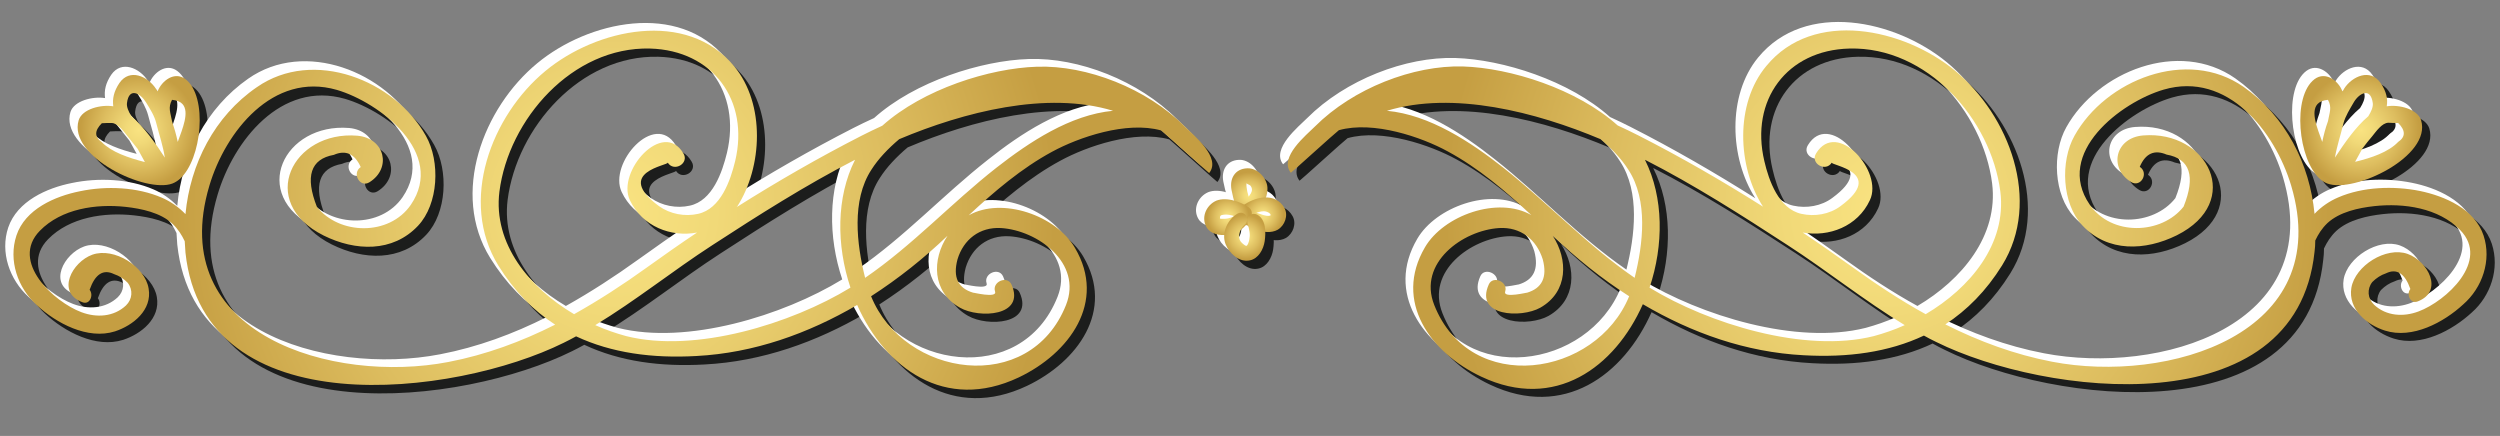 <?xml version="1.0" encoding="UTF-8"?><svg xmlns="http://www.w3.org/2000/svg" xmlns:xlink="http://www.w3.org/1999/xlink" height="175.1" preserveAspectRatio="xMidYMid meet" version="1.0" viewBox="-2.1 -8.9 1004.2 175.1" width="1004.2" zoomAndPan="magnify"><rect x="-2.1" y="-8.9" width="1004.2" height="175.1" fill="#808080" stroke="none"/><g><g><g><radialGradient cx="501.394" cy="80.914" gradientUnits="userSpaceOnUse" id="a" r="3.887" xlink:actuate="onLoad" xlink:show="other" xlink:type="simple" xmlns:xlink="http://www.w3.org/1999/xlink"><stop offset="0" stop-color="#1c1d1c"/><stop offset="1" stop-color="#1c1d1c"/></radialGradient><path d="M501.4,84.9c-5.1,0-5.1-7.9,0-7.9C506.5,77,506.5,84.9,501.4,84.9L501.4,84.9z" fill="url(#a)"/></g><g><radialGradient cx="502.953" cy="72.971" gradientUnits="userSpaceOnUse" id="b" r="9.377" xlink:actuate="onLoad" xlink:show="other" xlink:type="simple" xmlns:xlink="http://www.w3.org/1999/xlink"><stop offset="0" stop-color="#1c1d1c"/><stop offset="1" stop-color="#1c1d1c"/></radialGradient><path d="M499.9,82.4c-0.7-1.9-1.7-3.7-2.4-5.5c-0.7-2-1.2-4-1.6-6.1c-0.9-4.6,1.3-8.6,6.3-8.8 c4-0.2,7.8,3.8,8.1,7.6c0.3,4.8-3.1,10.2-8,10.8c-0.9,0.1-2-0.9-1.9-1.9c0.3-2.8,1.9-4.1,3.3-6.5c0.6-1.1,0.5-2.2-0.3-3.1 c-0.2-0.2-1.5-0.7-1.5-0.9c-0.2,1.8,0.6,4.9,1.3,6.5c0.9,2.2,1.6,4.9,1.5,7.3C504.4,84.5,500.9,84.9,499.9,82.4L499.9,82.4z" fill="url(#b)"/></g><g><radialGradient cx="508.52" cy="80.689" gradientUnits="userSpaceOnUse" id="c" r="8.235" xlink:actuate="onLoad" xlink:show="other" xlink:type="simple" xmlns:xlink="http://www.w3.org/1999/xlink"><stop offset="0" stop-color="#1c1d1c"/><stop offset="1" stop-color="#1c1d1c"/></radialGradient><path d="M500.2,77.2c4.9-3.8,13.3-5.7,16.9,0.7c1.7,3,0.2,7.1-2.7,8.8c-2.5,1.4-5.9,1-8.4,0 c-1.6-0.6-3.2-0.9-4.4-2.4c-0.6-0.8-1.6-2.4-0.9-3.5c1.7-2.5,6.1-0.6,7.7-0.1c1,0.3,2.1,0.6,3.1,0.3c-0.2,0,0.1-0.2,0.1-0.2 c-0.1-0.8-1.2-1.2-1.8-1.4c-2.4-0.7-5.6,1.4-7.9,2.1C499.3,82.3,498.2,78.7,500.2,77.2L500.2,77.2z" fill="url(#c)"/></g><g><radialGradient cx="494.5" cy="81.608" gradientUnits="userSpaceOnUse" id="d" r="8.438" xlink:actuate="onLoad" xlink:show="other" xlink:type="simple" xmlns:xlink="http://www.w3.org/1999/xlink"><stop offset="0" stop-color="#1c1d1c"/><stop offset="1" stop-color="#1c1d1c"/></radialGradient><path d="M500,82.5c-2.3-1.2-5.5-2.4-8.1-1.7c-1.2,0.3-0.2,2.2-1,1.3c0.1,0.1,0.9,0.2,1.1,0.2 c1.6,0.1,3.2-0.2,4.6-0.9c1.7-0.9,3.1-2.1,4.9-0.5c0.7,0.6,1.1,1.9,0.7,2.8c-2.1,5.2-13.3,7.4-16.4,1.9 c-2.1-3.7-0.3-8.2,3.2-10.2c3.9-2.3,10.5-0.1,13.8,2.3C505.6,79.8,503.2,84.1,500,82.5L500,82.5z" fill="url(#d)"/></g><g><radialGradient cx="501.296" cy="89.567" gradientUnits="userSpaceOnUse" id="e" r="8.975" xlink:actuate="onLoad" xlink:show="other" xlink:type="simple" xmlns:xlink="http://www.w3.org/1999/xlink"><stop offset="0" stop-color="#1c1d1c"/><stop offset="1" stop-color="#1c1d1c"/></radialGradient><path d="M501.1,84.8c-1.5,1.2-2.6,4.1-1.8,6c0.4,0.9,1.3,1.6,2,2.1c0.1,0.1,0.9,0.4,0.6,0.3 c0.7,0.1-0.3,0.2,0.2-0.1c-0.4,0.2,0.3-0.4,0.1-0.1c0.2-0.3,0.5-0.7,0.5-0.9c0.4-0.9,0.5-1.9,0.6-2.9c0.1-2.2-0.8-4.2-1-6.4 c-0.2-2.1,2.3-3,3.9-2.2c3.7,1.8,3.6,7.3,3.1,10.7c-0.5,3.3-2.5,7-6,7.7c-4.2,0.9-8.2-2.8-9.7-6.5c-1.8-4.5,0.8-10,4.8-12.3 C501.4,78.6,503.6,82.8,501.1,84.8L501.1,84.8z" fill="url(#e)"/></g><g><radialGradient cx="247.395" cy="78.714" gradientUnits="userSpaceOnUse" id="f" r="177.719" xlink:actuate="onLoad" xlink:show="other" xlink:type="simple" xmlns:xlink="http://www.w3.org/1999/xlink"><stop offset="0" stop-color="#1c1d1c"/><stop offset="1" stop-color="#1c1d1c"/></radialGradient><path d="M16,117.1c7.8,7.2,20.4,14,31.4,10.5c7.3-2.4,15-8.6,13.5-17.2c-1.5-8.8-13.9-16.7-22.6-13.6 c-8.1,2.9-14.7,15.1-4,19.1c3,1.2,4.6-2.9,2.9-5c2.2-6.3,5.5-8.4,9.8-6.3c2.1,0.7,4,1.9,5.5,3.5c2.2,2.8,1.9,6.6-0.7,9.1 c-4.9,4.6-11.8,5-17.9,2.7c-11-4.1-28.8-20.3-16.7-32.7c8.7-8.9,22.6-10.9,34.5-9.6c6.3,0.7,14,2.3,18.8,6.8 c2.3,2.2,3.7,4.5,4.9,7c0.1,1.5,0.2,3.1,0.3,4.6c7.5,70.2,108.3,57.8,151.9,36.2c1.7-0.8,3.3-1.7,5-2.6 c14.3,6.7,30.7,8.9,48.3,7.9c23.1-1.2,44.9-9,64.6-20.5c11.2,25.3,35.3,43.1,64.9,29.1c20.4-9.7,35.4-30.3,22.6-52 c-7.5-12.8-29.3-20.6-42.7-12.9c10.3-9.6,21.2-18.9,33.6-25.6c10.5-5.7,29.8-12.4,43.7-8.5c1.3,1,19.2,17.2,19.3,17.1 c5-6.2-6.3-15.2-9.7-18.6c-15.3-15.4-39.5-24.8-59.5-24.1c-19,0.6-45.7,9-62.1,23.7c-2.9,1.3-5.7,2.7-8.3,4 c-17.2,8.8-33.9,18.4-50.2,28.7c0.1-0.1,0.1-0.2,0.2-0.2c10.2-15.9,11.4-41.2-1.2-56.4c-19.1-23.1-55.4-15-75.8,1.9 c-21.7,17.9-34.9,52.3-18.9,78.2c6.4,10.3,14.1,18.1,22.8,23.7c-13.5,6.8-27.8,12.1-42.9,15c-46.1,8.9-113.9-10.8-96-70.8 c6.4-21.6,25.5-45.9,51.2-38.5c17.1,5,43.9,25.4,29.7,46.2c-8.7,12.6-28.7,12.1-37.7,0.8c-4.8-12.2-2.6-19.2,6.8-20.9 c4.8-2.1,8.4-0.4,10.8,4.9c-3.7,2.5-0.3,8.5,3.5,6.1c9-5.6,6.3-17.7-4.9-18.7c-26-2.1-40.5,26.6-13.5,40.1 c12.7,6.3,27.7,6.9,37.9-3.9c8.3-8.8,9-25.8,3.2-36.1c-12.5-22.4-45.2-35.4-67.9-19.6c-16.9,11.8-26.6,31-28.5,51.1 c-2.8-2.9-6.2-5.2-9.5-6.6c-9.9-4.3-22.3-4.8-32.8-2.6c-10.1,2-22,7.3-25.6,17.9C4.5,99,8.3,110,16,117.1z M254.2,74.8 c5,10.6,16.6,15,27,13c-6.9,4.6-13.7,9.4-20.4,14.2c-9.3,6.7-19,13-29,18.6c-17.8-10.5-32.6-28.2-30-49.2 c3.7-29.1,29.3-58.3,60.5-57.5c25.3,0.7,40,20.9,34.2,45.2c-1.9,7.8-5.8,19.2-14.9,21.2c-5.3,1.2-11.2,0.1-15.7-3.1 c-18.5-13.7,4.2-16.4,3.5-17.5c2.5,4,8.8,0.3,6.3-3.7C267.5,42.2,248.9,63.3,254.2,74.8z M401.5,61.8 c-18.2,14.3-33.6,31.1-52.7,44.2c-3.4-13.6-5.5-31.1,2.5-43.4c2.8-4.4,6.7-8.5,11.2-12.3c25.8-10.9,59.2-19.5,85.8-11.4 C431.1,40.6,414.6,51.5,401.5,61.8z M351.1,113.4c11-7.1,21.3-15.3,30.7-24.3c-6.3,9.5-6.3,22.5,5,28.9 c7.7,4.4,26.4,3.5,20.7-9.3c-1.7-3.8-7.9-1.1-6.6,2.8c1,2.9-9.4,0.2-8.7,0.5c-6.2-1.8-8.3-6.2-6.4-13.4c2.4-8,8.9-13.1,17.5-12.6 c14.6,0.9,32.8,14,26.1,30.9C414.8,153.6,364.3,145.9,351.1,113.4z M240.3,125c16.2-9.8,31.1-21.8,47-32.1 c18.6-12.1,37.5-24.1,57.3-34.3c0,0,0,0,0,0.1c-7.5,14.9-7.5,34.1-1.8,51.2c0,0-0.1,0.1-0.1,0.1c-23.6,14.4-62.2,26.4-90,19.4 C248.7,128.4,244.5,126.9,240.3,125z" fill="url(#f)"/><radialGradient cx="56.982" cy="46.619" gradientUnits="userSpaceOnUse" id="g" r="23.336" xlink:actuate="onLoad" xlink:show="other" xlink:type="simple" xmlns:xlink="http://www.w3.org/1999/xlink"><stop offset="0" stop-color="#1c1d1c"/><stop offset="1" stop-color="#1c1d1c"/></radialGradient><path d="M75.7,26.2c-4.4-3.3-9.5,0.6-11.2,4.9c-0.2-0.4-0.4-0.8-0.7-1.1c-3.3-5-10.5-8.2-14.6-2.3 c-2.3,3.4-2.9,6.4-2.5,9.4c-5-0.8-12.5,1.1-13.9,5.6c-4.4,14.5,27,29.5,37.7,25.4c1-0.4,2-1,2.9-1.8 C82.3,58.5,84.8,33.1,75.7,26.2z M46,43.8c2.6,0,5.1,3.7,6.5,5.4c1.4,1.7,2.7,3.4,4,5c0.9,1.7,1.9,3.5,2.9,5.3 c-6.6-1.7-13.4-4-17.3-8c-3-2.1-3-4.6,0-7.6C43.4,43.8,44.7,43.8,46,43.8z M64,44c1.2,4.7,2.7,9,3.4,13.7 c-3.8-5.9-8.3-12.2-13.4-16.6c-1.2-1.9-2-3.8-1.8-5.3c0.8-6.6,5.5-3.9,7.7-0.2C61.5,38.2,63.3,41,64,44z M72.6,51.4 c-0.6-2.8-1.4-5.6-2.3-8.3c-0.6-3.5-1.7-5.4,0-8.6c2,0.2,3.4,0.8,4.2,1.7C77.4,39.4,74.5,46.1,72.6,51.4z" fill="url(#g)"/></g><g><radialGradient cx="759.229" cy="78.714" gradientUnits="userSpaceOnUse" id="h" r="177.719" xlink:actuate="onLoad" xlink:show="other" xlink:type="simple" xmlns:xlink="http://www.w3.org/1999/xlink"><stop offset="0" stop-color="#1c1d1c"/><stop offset="1" stop-color="#1c1d1c"/></radialGradient><path d="M998.8,89c-3.5-10.6-15.5-15.9-25.6-17.9c-10.5-2.1-22.9-1.7-32.8,2.6c-3.3,1.4-6.8,3.7-9.5,6.6 c-1.9-20.1-11.6-39.2-28.5-51.1c-22.7-15.9-55.4-2.8-67.9,19.6c-5.8,10.3-5.1,27.3,3.2,36.1c10.1,10.8,25.2,10.2,37.9,3.9 c27-13.5,12.5-42.2-13.5-40.1c-11.3,0.9-14,13.1-4.9,18.7c3.9,2.4,7.3-3.6,3.5-6.1c2.3-5.4,5.9-7,10.8-4.9 c9.4,1.7,11.7,8.7,6.8,20.9c-8.9,11.3-29,11.9-37.7-0.8c-14.3-20.8,12.6-41.2,29.7-46.2c25.7-7.5,44.7,16.9,51.2,38.5 c17.9,60-49.9,79.7-96,70.8c-15.1-2.9-29.4-8.2-42.9-15c8.7-5.7,16.4-13.4,22.8-23.7c16-25.8,2.8-60.3-18.9-78.2 c-20.5-16.9-56.8-25-75.8-1.9c-12.5,15.2-11.4,40.5-1.2,56.4c0.1,0.1,0.1,0.2,0.2,0.2c-16.3-10.3-33.1-20-50.2-28.7 c-2.6-1.3-5.4-2.7-8.3-4c-16.4-14.7-43.1-23.1-62.1-23.7c-20-0.6-44.2,8.8-59.5,24.1c-3.4,3.4-14.6,12.4-9.7,18.6 c0.1,0.1,17.9-16.1,19.3-17.1c13.9-3.9,33.3,2.8,43.7,8.5c12.4,6.7,23.3,16,33.6,25.6c-13.4-7.7-35.2,0.1-42.7,12.9 c-12.8,21.8,2.2,42.4,22.6,52c29.6,14,53.7-3.8,64.9-29.1c19.7,11.6,41.5,19.3,64.6,20.5c17.7,1,34.1-1.2,48.3-7.9 c1.6,0.9,3.3,1.8,5,2.6c43.6,21.6,144.5,34,151.9-36.2c0.2-1.5,0.3-3,0.3-4.6c1.2-2.5,2.6-4.8,4.9-7c4.9-4.5,12.5-6.1,18.8-6.8 c11.9-1.3,25.8,0.7,34.5,9.6c12.1,12.4-5.7,28.6-16.7,32.7c-6.1,2.3-13,1.9-17.9-2.7c-2.6-2.5-2.9-6.3-0.7-9.1 c1.6-1.6,3.4-2.8,5.5-3.5c4.3-2.1,7.6,0,9.8,6.3c-1.7,2-0.1,6.1,2.9,5c10.7-4.1,4.1-16.2-4-19.1c-8.7-3.1-21.1,4.8-22.6,13.6 c-1.4,8.6,6.2,14.9,13.5,17.2c11,3.5,23.6-3.3,31.4-10.5C998.3,110,1002.1,99,998.8,89z M730.7,56c-2.5,4,3.8,7.7,6.3,3.7 c-0.7,1.1,22,3.9,3.5,17.5c-4.4,3.3-10.4,4.3-15.7,3.1c-9.1-2-13.1-13.4-14.9-21.2c-5.8-24.4,9-44.6,34.2-45.2 c31.2-0.8,56.9,28.4,60.6,57.5c2.6,21-12.2,38.7-30,49.2c-10-5.5-19.7-11.9-29-18.6c-6.7-4.8-13.5-9.6-20.4-14.2 c10.5,1.9,22.1-2.4,27-13C757.8,63.3,739.1,42.2,730.7,56z M558.4,38.9c26.6-8.1,59.9,0.5,85.8,11.4c4.5,3.8,8.4,7.9,11.2,12.3 c8,12.3,5.9,29.8,2.5,43.4c-19.1-13.1-34.5-29.8-52.7-44.2C592.1,51.5,575.5,40.6,558.4,38.9z M577.3,116.9 c-6.7-16.9,11.5-30,26.1-30.9c8.6-0.5,15,4.6,17.5,12.6c1.9,7.2-0.3,11.6-6.4,13.4c0.7-0.3-9.7,2.4-8.7-0.5 c1.3-3.9-5-6.6-6.6-2.8c-5.7,12.8,13,13.6,20.7,9.3c11.3-6.4,11.2-19.4,5-28.9c9.4,9,19.7,17.3,30.7,24.3 C642.3,145.9,591.8,153.6,577.3,116.9z M753.9,129.4c-27.8,7-66.4-5-90-19.4c-0.1,0-0.1-0.1-0.1-0.1c5.7-17,5.7-36.2-1.8-51.2 c0,0,0,0,0-0.1c19.8,10.1,38.7,22.2,57.3,34.3c15.9,10.3,30.8,22.3,47,32.1C762.1,126.9,757.9,128.4,753.9,129.4z" fill="url(#h)"/><radialGradient cx="949.639" cy="46.619" gradientUnits="userSpaceOnUse" id="i" r="23.334" xlink:actuate="onLoad" xlink:show="other" xlink:type="simple" xmlns:xlink="http://www.w3.org/1999/xlink"><stop offset="0" stop-color="#1c1d1c"/><stop offset="1" stop-color="#1c1d1c"/></radialGradient><path d="M933.1,66.3c0.9,0.8,1.9,1.4,2.9,1.8c10.7,4.1,42.1-10.9,37.7-25.4c-1.4-4.5-8.9-6.4-13.8-5.6 c0.5-2.9-0.1-6-2.5-9.4c-4.1-5.9-11.4-2.7-14.6,2.3c-0.2,0.4-0.4,0.8-0.7,1.1c-1.6-4.3-6.8-8.2-11.2-4.9 C921.8,33.1,924.3,58.5,933.1,66.3z M964.5,43.8c3,3,3,5.6,0,7.6c-3.9,4.1-10.7,6.4-17.3,8c1-1.8,2-3.6,2.9-5.3 c1.3-1.7,2.6-3.4,4-5c1.4-1.7,3.9-5.4,6.5-5.4C961.9,43.8,963.2,43.8,964.5,43.8z M946.6,35.6c2.1-3.7,6.8-6.4,7.7,0.2 c0.2,1.5-0.6,3.4-1.8,5.3c-5.1,4.3-9.5,10.7-13.4,16.6c0.8-4.7,2.3-9,3.4-13.7C943.4,41,945.1,38.2,946.6,35.6z M932.1,36.3 c0.8-0.9,2.2-1.5,4.2-1.7c1.7,3.1,0.6,5.1,0,8.6c-1,2.7-1.7,5.5-2.3,8.3C932.1,46.1,929.2,39.4,932.1,36.3z" fill="url(#i)"/></g></g><g><g id="change1_5"><path d="M494.8,78.2c-5.1,0-5.1-7.9,0-7.9C499.9,70.3,499.9,78.2,494.8,78.2L494.8,78.2z" fill="#FFF"/></g><g id="change1_2"><path d="M493.3,75.7c-0.7-1.9-1.7-3.7-2.4-5.5c-0.7-2-1.2-4-1.6-6.1c-0.9-4.6,1.3-8.6,6.3-8.8 c4-0.2,7.8,3.8,8.1,7.6c0.3,4.8-3.1,10.2-8,10.8c-0.9,0.1-2-0.9-1.9-1.9c0.3-2.8,1.9-4.1,3.3-6.5c0.6-1.1,0.5-2.2-0.3-3.1 c-0.2-0.2-1.5-0.7-1.5-0.9c-0.2,1.8,0.6,4.9,1.3,6.5c0.9,2.2,1.6,4.9,1.5,7.3C497.8,77.9,494.2,78.3,493.3,75.7L493.3,75.7z" fill="#FFF"/></g><g id="change1_3"><path d="M493.6,70.6c4.9-3.8,13.3-5.7,16.9,0.7c1.7,3,0.2,7.1-2.7,8.8c-2.5,1.4-5.9,1-8.4,0 c-1.6-0.6-3.2-0.9-4.4-2.4c-0.6-0.8-1.6-2.4-0.9-3.5c1.7-2.5,6.1-0.6,7.7-0.1c1,0.3,2.1,0.6,3.1,0.3c-0.2,0,0.1-0.2,0.1-0.2 c-0.1-0.8-1.2-1.2-1.8-1.4c-2.4-0.7-5.6,1.4-7.9,2.1C492.6,75.7,491.6,72.1,493.6,70.6L493.6,70.6z" fill="#FFF"/></g><g id="change1_6"><path d="M493.4,75.8c-2.3-1.2-5.5-2.4-8.1-1.7c-1.2,0.3-0.2,2.2-1,1.3c0.1,0.1,0.9,0.2,1.1,0.2 c1.6,0.1,3.2-0.2,4.6-0.9c1.7-0.9,3.1-2.1,4.9-0.5c0.7,0.6,1.1,1.9,0.7,2.8c-2.1,5.2-13.3,7.4-16.4,1.9 c-2.1-3.7-0.3-8.2,3.2-10.2c3.9-2.3,10.5-0.1,13.8,2.3C499,73.2,496.6,77.5,493.4,75.8L493.4,75.8z" fill="#FFF"/></g><g id="change1_7"><path d="M494.4,78.2c-1.5,1.2-2.6,4.1-1.8,6c0.4,0.9,1.3,1.6,2,2.1c0.1,0.1,0.9,0.4,0.6,0.3 c0.7,0.1-0.3,0.2,0.2-0.1c-0.4,0.2,0.3-0.4,0.1-0.1c0.2-0.3,0.5-0.7,0.5-0.9c0.4-0.9,0.5-1.9,0.6-2.9c0.1-2.2-0.8-4.2-1-6.4 c-0.2-2.1,2.3-3,3.9-2.2c3.7,1.8,3.6,7.3,3.1,10.7c-0.5,3.3-2.5,7-6,7.7c-4.2,0.9-8.2-2.8-9.7-6.5c-1.8-4.5,0.8-10,4.8-12.3 C494.8,72,497,76.2,494.4,78.2L494.4,78.2z" fill="#FFF"/></g><g fill="#FFF" id="change1_4"><path d="M9.4,110.4c7.8,7.2,20.4,14,31.4,10.5c7.3-2.4,15-8.6,13.5-17.2c-1.5-8.8-13.9-16.7-22.6-13.6 c-8.1,2.9-14.7,15.1-4,19.1c3,1.2,4.6-2.9,2.9-5c2.2-6.3,5.5-8.4,9.8-6.3c2.1,0.7,4,1.9,5.5,3.5c2.2,2.8,1.9,6.6-0.7,9.1 c-4.9,4.6-11.8,5-17.9,2.7c-11-4.1-28.8-20.3-16.7-32.7c8.7-8.9,22.6-10.9,34.5-9.6c6.3,0.7,14,2.3,18.8,6.8 c2.3,2.2,3.7,4.5,4.9,7c0.1,1.5,0.2,3.1,0.3,4.6c7.5,70.2,108.3,57.8,151.9,36.2c1.7-0.8,3.3-1.7,5-2.6 c14.3,6.7,30.7,8.9,48.3,7.9c23.1-1.2,44.9-9,64.6-20.5c11.2,25.3,35.3,43.1,64.9,29.1c20.4-9.7,35.4-30.3,22.6-52 c-7.5-12.8-29.3-20.6-42.7-12.9c10.3-9.6,21.2-18.9,33.6-25.6c10.5-5.7,29.8-12.4,43.7-8.5c1.3,1,19.2,17.2,19.3,17.1 c5-6.2-6.3-15.2-9.7-18.6c-15.3-15.4-39.5-24.8-59.5-24.1c-19,0.6-45.7,9-62.1,23.7c-2.9,1.3-5.7,2.7-8.3,4 c-17.2,8.8-33.9,18.4-50.2,28.7c0.1-0.1,0.1-0.2,0.2-0.2c10.2-15.9,11.4-41.2-1.2-56.4c-19.1-23.1-55.4-15-75.8,1.9 c-21.7,17.9-34.9,52.3-18.9,78.2c6.4,10.3,14.1,18.1,22.8,23.7c-13.5,6.8-27.8,12.1-42.9,15c-46.1,8.9-113.9-10.8-96-70.8 c6.4-21.6,25.5-45.9,51.2-38.5c17.1,5,43.9,25.4,29.7,46.2c-8.7,12.6-28.7,12.1-37.7,0.8c-4.8-12.2-2.6-19.2,6.8-20.9 c4.8-2.1,8.4-0.4,10.8,4.9c-3.7,2.5-0.3,8.5,3.5,6.1c9-5.6,6.3-17.7-4.9-18.7c-26-2.1-40.5,26.6-13.5,40.1 c12.7,6.3,27.7,6.9,37.9-3.9c8.3-8.8,9-25.8,3.2-36.1C153,19.9,120.3,6.8,97.6,22.7C80.7,34.5,71,53.6,69.1,73.8 c-2.8-2.9-6.2-5.2-9.5-6.6c-9.9-4.3-22.3-4.8-32.8-2.6c-10.1,2-22,7.3-25.6,17.9C-2.1,92.4,1.7,103.4,9.4,110.4z M247.6,68.2 c5,10.6,16.6,15,27,13c-6.9,4.6-13.7,9.4-20.4,14.2c-9.3,6.7-19,13-29,18.6c-17.8-10.5-32.6-28.2-30-49.2 c3.7-29.1,29.3-58.3,60.5-57.5c25.3,0.7,40,20.9,34.2,45.2c-1.9,7.8-5.8,19.2-14.9,21.2c-5.3,1.2-11.2,0.1-15.7-3.1 C241,57,263.7,54.2,263,53.1c2.5,4,8.8,0.3,6.3-3.7C260.9,35.6,242.2,56.7,247.6,68.2z M394.8,55.2 c-18.2,14.3-33.6,31.1-52.7,44.2c-3.4-13.6-5.5-31.1,2.5-43.4c2.8-4.4,6.7-8.5,11.2-12.3c25.8-10.9,59.2-19.5,85.8-11.4 C424.5,33.9,407.9,44.8,394.8,55.2z M344.4,106.8c11-7.1,21.3-15.3,30.7-24.3c-6.3,9.5-6.3,22.5,5,28.9 c7.7,4.4,26.4,3.5,20.7-9.3c-1.7-3.8-7.9-1.1-6.6,2.8c1,2.9-9.4,0.2-8.7,0.5c-6.2-1.8-8.3-6.2-6.4-13.4c2.4-8,8.9-13.1,17.5-12.6 c14.6,0.9,32.8,14,26.1,30.9C408.2,147,357.7,139.3,344.4,106.8z M233.7,118.4c16.2-9.8,31.1-21.8,47-32.1 c18.6-12.1,37.5-24.1,57.3-34.3c0,0,0,0,0,0.1c-7.5,14.9-7.5,34.1-1.8,51.2c0,0-0.1,0.1-0.1,0.1c-23.6,14.4-62.2,26.4-90,19.4 C242.1,121.7,237.9,120.3,233.7,118.4z"/><path d="M69.1,19.6c-4.4-3.3-9.5,0.6-11.2,4.9c-0.2-0.4-0.4-0.8-0.7-1.1c-3.3-5-10.5-8.2-14.6-2.3 c-2.3,3.4-2.9,6.4-2.5,9.4c-5-0.8-12.5,1.1-13.9,5.6c-4.4,14.5,27,29.5,37.7,25.4c1-0.4,2-1,2.9-1.8 C75.7,51.9,78.2,26.4,69.1,19.6z M39.4,37.2c2.6,0,5.1,3.7,6.5,5.4c1.4,1.7,2.7,3.4,4,5c0.9,1.7,1.9,3.5,2.9,5.3 c-6.6-1.7-13.4-4-17.3-8c-3-2.1-3-4.6,0-7.6C36.8,37.2,38.1,37.2,39.4,37.2z M57.4,37.4c1.2,4.7,2.7,9,3.4,13.7 c-3.8-5.9-8.3-12.2-13.4-16.6c-1.2-1.9-2-3.8-1.8-5.3c0.8-6.6,5.5-3.9,7.7-0.2C54.9,31.6,56.6,34.4,57.4,37.4z M66,44.7 c-0.6-2.8-1.4-5.6-2.3-8.3c-0.6-3.5-1.7-5.4,0-8.6c2,0.2,3.4,0.8,4.2,1.7C70.8,32.7,67.9,39.4,66,44.7z"/></g><g fill="#FFF" id="change1_1"><path d="M992.2,82.4c-3.5-10.6-15.5-15.9-25.6-17.9c-10.5-2.1-22.9-1.7-32.8,2.6c-3.3,1.4-6.8,3.7-9.5,6.6 c-1.9-20.1-11.6-39.2-28.5-51.1c-22.7-15.9-55.4-2.8-67.9,19.6c-5.8,10.3-5.1,27.3,3.2,36.1c10.1,10.8,25.2,10.2,37.9,3.9 c27-13.5,12.5-42.2-13.5-40.1c-11.3,0.9-14,13.1-4.9,18.7c3.9,2.4,7.3-3.6,3.5-6.1c2.3-5.4,5.9-7,10.8-4.9 c9.4,1.7,11.7,8.7,6.8,20.9c-8.9,11.3-29,11.9-37.7-0.8c-14.3-20.8,12.6-41.2,29.7-46.2c25.7-7.5,44.7,16.9,51.2,38.5 c17.9,60-49.9,79.7-96,70.8c-15.1-2.9-29.4-8.2-42.9-15c8.7-5.7,16.4-13.4,22.8-23.7c16-25.8,2.8-60.3-18.9-78.2 c-20.5-16.9-56.8-25-75.8-1.9c-12.5,15.2-11.4,40.5-1.2,56.4c0.1,0.1,0.1,0.2,0.2,0.2c-16.3-10.3-33.1-20-50.2-28.7 c-2.6-1.3-5.4-2.7-8.3-4c-16.4-14.7-43.1-23.1-62.1-23.7c-20-0.6-44.2,8.8-59.5,24.1c-3.4,3.4-14.6,12.4-9.7,18.6 c0.1,0.1,17.9-16.1,19.3-17.1c13.9-3.9,33.3,2.8,43.7,8.5c12.4,6.7,23.3,16,33.6,25.6c-13.4-7.7-35.2,0.1-42.7,12.9 c-12.8,21.8,2.2,42.4,22.6,52c29.6,14,53.7-3.8,64.9-29.1c19.7,11.6,41.5,19.3,64.6,20.5c17.7,1,34.1-1.2,48.3-7.9 c1.6,0.9,3.3,1.8,5,2.6c43.6,21.6,144.5,34,151.9-36.2c0.2-1.5,0.3-3,0.3-4.6c1.2-2.5,2.6-4.8,4.9-7c4.9-4.5,12.5-6.1,18.8-6.8 c11.9-1.3,25.8,0.7,34.5,9.6c12.1,12.4-5.7,28.6-16.7,32.7c-6.1,2.3-13,1.9-17.9-2.7c-2.6-2.5-2.9-6.3-0.7-9.1 c1.6-1.6,3.4-2.8,5.5-3.5c4.3-2.1,7.6,0,9.8,6.3c-1.7,2-0.1,6.1,2.9,5c10.7-4.1,4.1-16.2-4-19.1c-8.7-3.1-21.1,4.8-22.6,13.6 c-1.4,8.6,6.2,14.9,13.5,17.2c11,3.5,23.6-3.3,31.4-10.5C991.7,103.4,995.5,92.4,992.2,82.4z M724.1,49.4c-2.5,4,3.8,7.7,6.3,3.7 c-0.7,1.1,22,3.9,3.5,17.5c-4.4,3.3-10.4,4.3-15.7,3.1c-9.1-2-13.1-13.4-14.9-21.2c-5.8-24.4,9-44.6,34.2-45.2 c31.2-0.8,56.9,28.4,60.6,57.5c2.6,21-12.2,38.7-30,49.2c-10-5.5-19.7-11.9-29-18.6c-6.7-4.8-13.5-9.6-20.4-14.2 c10.5,1.9,22.1-2.4,27-13C751.1,56.7,732.5,35.6,724.1,49.4z M551.7,32.3c26.6-8.1,59.9,0.5,85.8,11.4c4.5,3.8,8.4,7.9,11.2,12.3 c8,12.3,5.9,29.8,2.5,43.4c-19.1-13.1-34.5-29.8-52.7-44.2C585.4,44.8,568.9,33.9,551.7,32.3z M570.6,110.3 c-6.7-16.9,11.5-30,26.1-30.9c8.6-0.5,15,4.6,17.5,12.6c1.9,7.2-0.3,11.6-6.4,13.4c0.7-0.3-9.7,2.4-8.7-0.5 c1.3-3.9-5-6.6-6.6-2.8c-5.7,12.8,13,13.6,20.7,9.3c11.3-6.4,11.2-19.4,5-28.9c9.4,9,19.7,17.3,30.7,24.3 C635.7,139.3,585.2,147,570.6,110.3z M747.3,122.8c-27.8,7-66.4-5-90-19.4c-0.1,0-0.1-0.1-0.1-0.1c5.7-17,5.7-36.2-1.8-51.2 c0,0,0,0,0-0.1c19.8,10.1,38.7,22.2,57.3,34.3c15.9,10.3,30.8,22.3,47,32.1C755.5,120.3,751.3,121.7,747.3,122.8z"/><path d="M926.5,59.7c0.9,0.8,1.9,1.4,2.9,1.8c10.7,4.1,42.1-10.9,37.7-25.4c-1.4-4.5-8.9-6.4-13.8-5.6 c0.5-2.9-0.1-6-2.5-9.4c-4.1-5.9-11.4-2.7-14.6,2.3c-0.2,0.4-0.4,0.8-0.7,1.1c-1.6-4.3-6.8-8.2-11.2-4.9 C915.2,26.4,917.7,51.9,926.5,59.7z M957.9,37.2c3,3,3,5.6,0,7.6c-3.9,4.1-10.7,6.4-17.3,8c1-1.8,2-3.6,2.9-5.3 c1.3-1.7,2.6-3.4,4-5c1.4-1.7,3.9-5.4,6.5-5.4C955.3,37.2,956.6,37.2,957.9,37.2z M940,29c2.1-3.7,6.8-6.4,7.7,0.2 c0.2,1.5-0.6,3.4-1.8,5.3c-5.1,4.3-9.5,10.7-13.4,16.6c0.8-4.7,2.3-9,3.4-13.7C936.7,34.4,938.5,31.6,940,29z M925.4,29.6 c0.8-0.9,2.2-1.5,4.2-1.7c1.7,3.1,0.6,5.1,0,8.6c-1,2.7-1.7,5.5-2.3,8.3C925.5,39.4,922.6,32.7,925.4,29.6z"/></g></g><g><g><radialGradient cx="498.083" cy="77.602" gradientUnits="userSpaceOnUse" id="j" r="3.887" xlink:actuate="onLoad" xlink:show="other" xlink:type="simple" xmlns:xlink="http://www.w3.org/1999/xlink"><stop offset="0" stop-color="#f9e381"/><stop offset=".232" stop-color="#f1d978"/><stop offset=".627" stop-color="#ddbd5f"/><stop offset="1" stop-color="#c59e42"/></radialGradient><path d="M498.1,81.6c-5.1,0-5.1-7.9,0-7.9C503.2,73.7,503.2,81.6,498.1,81.6L498.1,81.6z" fill="url(#j)"/></g><g><radialGradient cx="499.642" cy="69.66" gradientUnits="userSpaceOnUse" id="k" r="9.377" xlink:actuate="onLoad" xlink:show="other" xlink:type="simple" xmlns:xlink="http://www.w3.org/1999/xlink"><stop offset="0" stop-color="#f9e381"/><stop offset=".232" stop-color="#f1d978"/><stop offset=".627" stop-color="#ddbd5f"/><stop offset="1" stop-color="#c59e42"/></radialGradient><path d="M496.6,79.1c-0.7-1.9-1.7-3.7-2.4-5.5c-0.7-2-1.2-4-1.6-6.1c-0.9-4.6,1.3-8.6,6.3-8.8 c4-0.2,7.8,3.8,8.1,7.6c0.3,4.8-3.1,10.2-8,10.8c-0.9,0.1-2-0.9-1.9-1.9c0.3-2.8,1.9-4.1,3.3-6.5c0.6-1.1,0.5-2.2-0.3-3.1 c-0.2-0.2-1.5-0.7-1.5-0.9c-0.2,1.8,0.6,4.9,1.3,6.5c0.9,2.2,1.6,4.9,1.5,7.3C501.1,81.2,497.5,81.6,496.6,79.1L496.6,79.1z" fill="url(#k)"/></g><g><radialGradient cx="505.209" cy="77.377" gradientUnits="userSpaceOnUse" id="l" r="8.235" xlink:actuate="onLoad" xlink:show="other" xlink:type="simple" xmlns:xlink="http://www.w3.org/1999/xlink"><stop offset="0" stop-color="#f9e381"/><stop offset=".232" stop-color="#f1d978"/><stop offset=".627" stop-color="#ddbd5f"/><stop offset="1" stop-color="#c59e42"/></radialGradient><path d="M496.9,73.9c4.9-3.8,13.3-5.7,16.9,0.7c1.7,3,0.2,7.1-2.7,8.8c-2.5,1.4-5.9,1-8.4,0 c-1.6-0.6-3.2-0.9-4.4-2.4c-0.6-0.8-1.6-2.4-0.9-3.5c1.7-2.5,6.1-0.6,7.7-0.1c1,0.3,2,0.6,3.1,0.3c-0.2,0,0.1-0.2,0.1-0.2 c-0.1-0.8-1.2-1.2-1.8-1.4c-2.4-0.7-5.6,1.4-7.9,2.1C495.9,79,494.9,75.4,496.9,73.9L496.9,73.9z" fill="url(#l)"/></g><g><radialGradient cx="491.188" cy="78.297" gradientUnits="userSpaceOnUse" id="m" r="8.438" xlink:actuate="onLoad" xlink:show="other" xlink:type="simple" xmlns:xlink="http://www.w3.org/1999/xlink"><stop offset="0" stop-color="#f9e381"/><stop offset=".232" stop-color="#f1d978"/><stop offset=".627" stop-color="#ddbd5f"/><stop offset="1" stop-color="#c59e42"/></radialGradient><path d="M496.7,79.2c-2.3-1.2-5.5-2.4-8.1-1.7c-1.2,0.3-0.2,2.2-1,1.3c0.1,0.1,0.9,0.2,1.1,0.2 c1.6,0.1,3.2-0.2,4.6-0.9c1.7-0.9,3.1-2.1,4.9-0.5c0.7,0.6,1.1,1.9,0.7,2.8c-2.1,5.2-13.3,7.4-16.4,1.9 c-2.1-3.7-0.3-8.2,3.2-10.2c3.9-2.3,10.5-0.1,13.8,2.3C502.3,76.5,499.9,80.8,496.7,79.2L496.7,79.2z" fill="url(#m)"/></g><g><radialGradient cx="497.985" cy="86.256" gradientUnits="userSpaceOnUse" id="n" r="8.975" xlink:actuate="onLoad" xlink:show="other" xlink:type="simple" xmlns:xlink="http://www.w3.org/1999/xlink"><stop offset="0" stop-color="#f9e381"/><stop offset=".232" stop-color="#f1d978"/><stop offset=".627" stop-color="#ddbd5f"/><stop offset="1" stop-color="#c59e42"/></radialGradient><path d="M497.7,81.5c-1.5,1.2-2.6,4.1-1.8,6c0.4,0.9,1.3,1.6,2,2.1c0.1,0.1,0.9,0.4,0.6,0.3 c0.7,0.1-0.3,0.2,0.2-0.1c-0.4,0.2,0.3-0.4,0.1-0.1c0.2-0.3,0.5-0.7,0.5-0.9c0.4-0.9,0.5-1.9,0.6-2.9c0.1-2.2-0.8-4.2-1-6.4 c-0.2-2.1,2.3-3,3.9-2.2c3.7,1.8,3.6,7.3,3.1,10.7c-0.5,3.3-2.5,7-6,7.7c-4.2,0.9-8.2-2.8-9.7-6.5c-1.8-4.5,0.8-10,4.8-12.3 C498.1,75.3,500.3,79.5,497.7,81.5L497.7,81.5z" fill="url(#n)"/></g><g><radialGradient cx="244.083" cy="75.403" gradientUnits="userSpaceOnUse" id="o" r="177.719" xlink:actuate="onLoad" xlink:show="other" xlink:type="simple" xmlns:xlink="http://www.w3.org/1999/xlink"><stop offset="0" stop-color="#f9e381"/><stop offset=".232" stop-color="#f1d978"/><stop offset=".627" stop-color="#ddbd5f"/><stop offset="1" stop-color="#c59e42"/></radialGradient><path d="M12.7,113.7c7.8,7.2,20.4,14,31.4,10.5c7.3-2.4,15-8.6,13.5-17.2C56.2,98.2,43.8,90.3,35,93.4 c-8.1,2.9-14.7,15.1-4,19.1c3,1.2,4.6-2.9,2.9-5c2.2-6.3,5.5-8.4,9.8-6.3c2.1,0.7,4,1.9,5.5,3.5c2.2,2.8,1.9,6.6-0.7,9.1 c-4.9,4.6-11.8,5-17.9,2.7c-11-4.1-28.8-20.3-16.7-32.7c8.7-8.9,22.6-10.9,34.5-9.6c6.3,0.7,14,2.3,18.8,6.8 c2.3,2.2,3.7,4.5,4.9,7c0.1,1.5,0.2,3.1,0.3,4.6c7.5,70.2,108.3,57.8,151.9,36.2c1.7-0.8,3.3-1.7,5-2.6 c14.3,6.7,30.7,8.9,48.3,7.9c23.1-1.2,44.9-9,64.6-20.5c11.2,25.3,35.3,43.1,64.9,29.1c20.4-9.7,35.4-30.3,22.6-52 C422.2,77.7,400.4,70,387,77.6c10.3-9.6,21.2-18.9,33.6-25.6c10.5-5.7,29.8-12.4,43.7-8.5c1.3,1,19.2,17.2,19.3,17.1 c5-6.2-6.3-15.2-9.7-18.6c-15.3-15.4-39.5-24.8-59.5-24.1c-19,0.6-45.7,9-62.1,23.7c-2.9,1.3-5.7,2.7-8.3,4 c-17.2,8.8-33.9,18.4-50.2,28.7c0.1-0.1,0.1-0.2,0.2-0.2c10.2-15.9,11.4-41.2-1.2-56.4c-19.1-23.1-55.4-15-75.8,1.9 c-21.7,17.9-34.9,52.3-18.9,78.2c6.4,10.3,14.1,18.1,22.8,23.7c-13.5,6.8-27.8,12.1-42.9,15c-46.1,8.9-113.9-10.8-96-70.8 c6.4-21.6,25.5-45.9,51.2-38.5c17.1,5,43.9,25.4,29.7,46.2c-8.7,12.6-28.7,12.1-37.7,0.8c-4.8-12.2-2.6-19.2,6.8-20.9 c4.8-2.1,8.4-0.4,10.8,4.9c-3.7,2.5-0.3,8.5,3.5,6.1c9-5.6,6.3-17.7-4.9-18.7c-26-2.1-40.5,26.6-13.5,40.1 c12.7,6.3,27.7,6.9,37.9-3.9c8.3-8.8,9-25.8,3.2-36.1c-12.5-22.4-45.2-35.4-67.9-19.6C84,37.8,74.3,57,72.4,77.1 c-2.8-2.9-6.2-5.2-9.5-6.6c-9.9-4.3-22.3-4.8-32.8-2.6C20,69.9,8,75.1,4.5,85.7C1.2,95.7,5,106.7,12.7,113.7z M250.9,71.5 c5,10.6,16.6,15,27,13c-6.9,4.6-13.7,9.4-20.4,14.2c-9.3,6.7-19,13-29,18.6c-17.8-10.5-32.6-28.2-30-49.2 c3.7-29.1,29.3-58.3,60.5-57.5c25.3,0.7,40,20.9,34.2,45.2c-1.9,7.8-5.8,19.2-14.9,21.2c-5.3,1.2-11.2,0.1-15.7-3.1 c-18.5-13.7,4.2-16.4,3.5-17.5c2.5,4,8.8,0.3,6.3-3.7C264.2,38.9,245.5,60,250.9,71.5z M398.1,58.5 c-18.2,14.3-33.6,31.1-52.7,44.2c-3.4-13.6-5.5-31.1,2.5-43.4c2.8-4.4,6.7-8.5,11.2-12.3C385,36.1,418.4,27.5,445,35.6 C427.8,37.2,411.3,48.2,398.1,58.5z M347.8,110.1c11-7.1,21.3-15.3,30.7-24.3c-6.3,9.5-6.3,22.5,5,28.9 c7.7,4.4,26.4,3.5,20.7-9.3c-1.7-3.8-7.9-1.1-6.6,2.8c1,2.9-9.4,0.2-8.7,0.5c-6.2-1.8-8.3-6.2-6.4-13.4c2.4-8,8.9-13.1,17.5-12.6 c14.6,0.9,32.8,14,26.1,30.9C411.5,150.3,361,142.6,347.8,110.1z M237,121.7c16.2-9.8,31.1-21.8,47-32.1 c18.6-12.1,37.5-24.1,57.3-34.3c0,0,0,0,0,0.1c-7.5,14.9-7.5,34.1-1.8,51.2c0,0-0.1,0.1-0.1,0.1c-23.6,14.4-62.2,26.4-90,19.4 C245.4,125,241.2,123.6,237,121.7z" fill="url(#o)"/><radialGradient cx="53.671" cy="43.308" gradientUnits="userSpaceOnUse" id="p" r="23.336" xlink:actuate="onLoad" xlink:show="other" xlink:type="simple" xmlns:xlink="http://www.w3.org/1999/xlink"><stop offset="0" stop-color="#f9e381"/><stop offset=".232" stop-color="#f1d978"/><stop offset=".627" stop-color="#ddbd5f"/><stop offset="1" stop-color="#c59e42"/></radialGradient><path d="M72.4,22.9c-4.4-3.3-9.5,0.6-11.2,4.9c-0.2-0.4-0.4-0.8-0.7-1.1c-3.3-5-10.5-8.2-14.6-2.3 c-2.3,3.4-2.9,6.4-2.5,9.4c-5-0.8-12.5,1.1-13.9,5.6c-4.4,14.5,27,29.5,37.7,25.4c1-0.4,2-1,2.9-1.8C79,55.2,81.5,29.8,72.4,22.9 z M42.7,40.5c2.6,0,5.1,3.7,6.5,5.4c1.4,1.7,2.7,3.4,4,5c0.9,1.7,1.9,3.5,2.9,5.3c-6.6-1.7-13.4-4-17.3-8c-3-2.1-3-4.6,0-7.6 C40.1,40.5,41.4,40.5,42.7,40.5z M60.7,40.7c1.2,4.7,2.7,9,3.4,13.7c-3.8-5.9-8.3-12.2-13.4-16.6c-1.2-1.9-2-3.8-1.8-5.3 c0.8-6.6,5.5-3.9,7.7-0.2C58.2,34.9,60,37.7,60.7,40.7z M69.3,48.1c-0.6-2.8-1.4-5.6-2.3-8.3c-0.6-3.5-1.7-5.4,0-8.6 c2,0.2,3.4,0.8,4.2,1.7C74.1,36.1,71.2,42.8,69.3,48.1z" fill="url(#p)"/></g><g><radialGradient cx="755.918" cy="75.403" gradientUnits="userSpaceOnUse" id="q" r="177.719" xlink:actuate="onLoad" xlink:show="other" xlink:type="simple" xmlns:xlink="http://www.w3.org/1999/xlink"><stop offset="0" stop-color="#f9e381"/><stop offset=".232" stop-color="#f1d978"/><stop offset=".627" stop-color="#ddbd5f"/><stop offset="1" stop-color="#c59e42"/></radialGradient><path d="M995.5,85.7C992,75.1,980,69.9,969.9,67.8c-10.5-2.1-22.9-1.7-32.8,2.6c-3.3,1.4-6.8,3.7-9.5,6.6 C925.7,57,916,37.8,899.1,26c-22.7-15.9-55.4-2.8-67.9,19.6c-5.8,10.3-5.1,27.3,3.2,36.1c10.1,10.8,25.2,10.2,37.9,3.9 c27-13.5,12.5-42.2-13.5-40.1c-11.3,0.9-14,13.1-4.9,18.7c3.9,2.4,7.3-3.6,3.5-6.1c2.3-5.4,5.9-7,10.8-4.9 c9.4,1.7,11.7,8.7,6.8,20.9c-8.9,11.3-29,11.9-37.7-0.8c-14.3-20.8,12.6-41.2,29.7-46.2c25.7-7.5,44.7,16.9,51.2,38.5 c17.9,60-49.9,79.7-96,70.8c-15.1-2.9-29.4-8.2-42.9-15c8.7-5.7,16.4-13.4,22.8-23.7c16-25.8,2.8-60.3-18.9-78.2 c-20.5-16.9-56.8-25-75.8-1.9C694.7,32.8,695.8,58.1,706,74c0.1,0.1,0.1,0.2,0.2,0.2c-16.3-10.3-33.1-20-50.2-28.7 c-2.6-1.3-5.4-2.7-8.3-4c-16.4-14.7-43.1-23.1-62.1-23.7c-20-0.6-44.2,8.8-59.5,24.1c-3.4,3.4-14.6,12.4-9.7,18.6 c0.1,0.1,17.9-16.1,19.3-17.1c13.9-3.9,33.3,2.8,43.7,8.5c12.4,6.7,23.3,16,33.6,25.6c-13.4-7.7-35.2,0.1-42.7,12.9 c-12.8,21.8,2.2,42.4,22.6,52c29.6,14,53.7-3.8,64.9-29.1c19.7,11.6,41.5,19.3,64.6,20.5c17.7,1,34.1-1.2,48.3-7.9 c1.6,0.9,3.3,1.8,5,2.6c43.6,21.6,144.5,34,151.9-36.2c0.2-1.5,0.3-3,0.3-4.6c1.2-2.5,2.6-4.8,4.9-7c4.9-4.5,12.5-6.1,18.8-6.8 c11.9-1.3,25.8,0.7,34.5,9.6c12.1,12.4-5.7,28.6-16.7,32.7c-6.1,2.3-13,1.9-17.9-2.7c-2.6-2.5-2.9-6.3-0.7-9.1 c1.6-1.6,3.4-2.8,5.5-3.5c4.3-2.1,7.6,0,9.8,6.3c-1.7,2-0.1,6.1,2.9,5c10.7-4.1,4.1-16.2-4-19.1c-8.7-3.1-21.1,4.8-22.6,13.6 c-1.4,8.6,6.2,14.9,13.5,17.2c11,3.5,23.6-3.3,31.4-10.5C995,106.7,998.8,95.7,995.5,85.7z M727.4,52.7c-2.5,4,3.8,7.7,6.3,3.7 c-0.7,1.1,22,3.9,3.5,17.5c-4.4,3.3-10.4,4.3-15.7,3.1c-9.1-2-13.1-13.4-14.9-21.2c-5.8-24.4,9-44.6,34.2-45.2 c31.2-0.8,56.9,28.4,60.6,57.5c2.6,21-12.2,38.7-30,49.2c-10-5.5-19.7-11.9-29-18.6c-6.7-4.8-13.5-9.6-20.4-14.2 c10.5,1.9,22.1-2.4,27-13C754.5,60,735.8,38.9,727.4,52.7z M555,35.6c26.6-8.1,59.9,0.5,85.8,11.4c4.5,3.8,8.4,7.9,11.2,12.3 c8,12.3,5.9,29.8,2.5,43.4c-19.1-13.1-34.5-29.8-52.7-44.2C588.7,48.2,572.2,37.2,555,35.6z M574,113.6 c-6.7-16.9,11.5-30,26.1-30.9c8.6-0.5,15,4.6,17.5,12.6c1.9,7.2-0.3,11.6-6.4,13.4c0.7-0.3-9.7,2.4-8.7-0.5 c1.3-3.9-5-6.6-6.6-2.8c-5.7,12.8,13,13.6,20.7,9.3c11.3-6.4,11.2-19.4,5-28.9c9.4,9,19.7,17.3,30.7,24.3 C639,142.6,588.5,150.3,574,113.6z M750.6,126.1c-27.8,7-66.4-5-90-19.4c-0.1,0-0.1-0.1-0.1-0.1c5.7-17,5.7-36.2-1.8-51.2 c0,0,0,0,0-0.1c19.8,10.1,38.7,22.2,57.3,34.3c15.9,10.3,30.8,22.3,47,32.1C758.8,123.6,754.6,125,750.6,126.1z" fill="url(#q)"/><radialGradient cx="946.327" cy="43.308" gradientUnits="userSpaceOnUse" id="r" r="23.334" xlink:actuate="onLoad" xlink:show="other" xlink:type="simple" xmlns:xlink="http://www.w3.org/1999/xlink"><stop offset="0" stop-color="#f9e381"/><stop offset=".232" stop-color="#f1d978"/><stop offset=".627" stop-color="#ddbd5f"/><stop offset="1" stop-color="#c59e42"/></radialGradient><path d="M929.8,63c0.9,0.8,1.9,1.4,2.9,1.8c10.7,4.1,42.1-10.9,37.7-25.4c-1.4-4.5-8.9-6.4-13.8-5.6 c0.5-2.9-0.1-6-2.5-9.4c-4.1-5.9-11.4-2.7-14.6,2.3c-0.2,0.4-0.4,0.8-0.7,1.1c-1.6-4.3-6.8-8.2-11.2-4.9 C918.5,29.8,921,55.2,929.8,63z M961.2,40.5c3,3,3,5.6,0,7.6c-3.9,4.1-10.7,6.4-17.3,8c1-1.8,2-3.6,2.9-5.3c1.3-1.7,2.6-3.4,4-5 c1.4-1.7,3.9-5.4,6.5-5.4C958.6,40.5,959.9,40.5,961.2,40.5z M943.3,32.3c2.1-3.7,6.8-6.4,7.7,0.2c0.2,1.5-0.6,3.4-1.8,5.3 c-5.1,4.3-9.5,10.7-13.4,16.6c0.8-4.7,2.3-9,3.4-13.7C940,37.7,941.8,34.9,943.3,32.3z M928.8,32.9c0.8-0.9,2.2-1.5,4.2-1.7 c1.7,3.1,0.6,5.1,0,8.6c-1,2.7-1.7,5.5-2.3,8.3C928.8,42.8,925.9,36.1,928.8,32.9z" fill="url(#r)"/></g></g></g></svg>